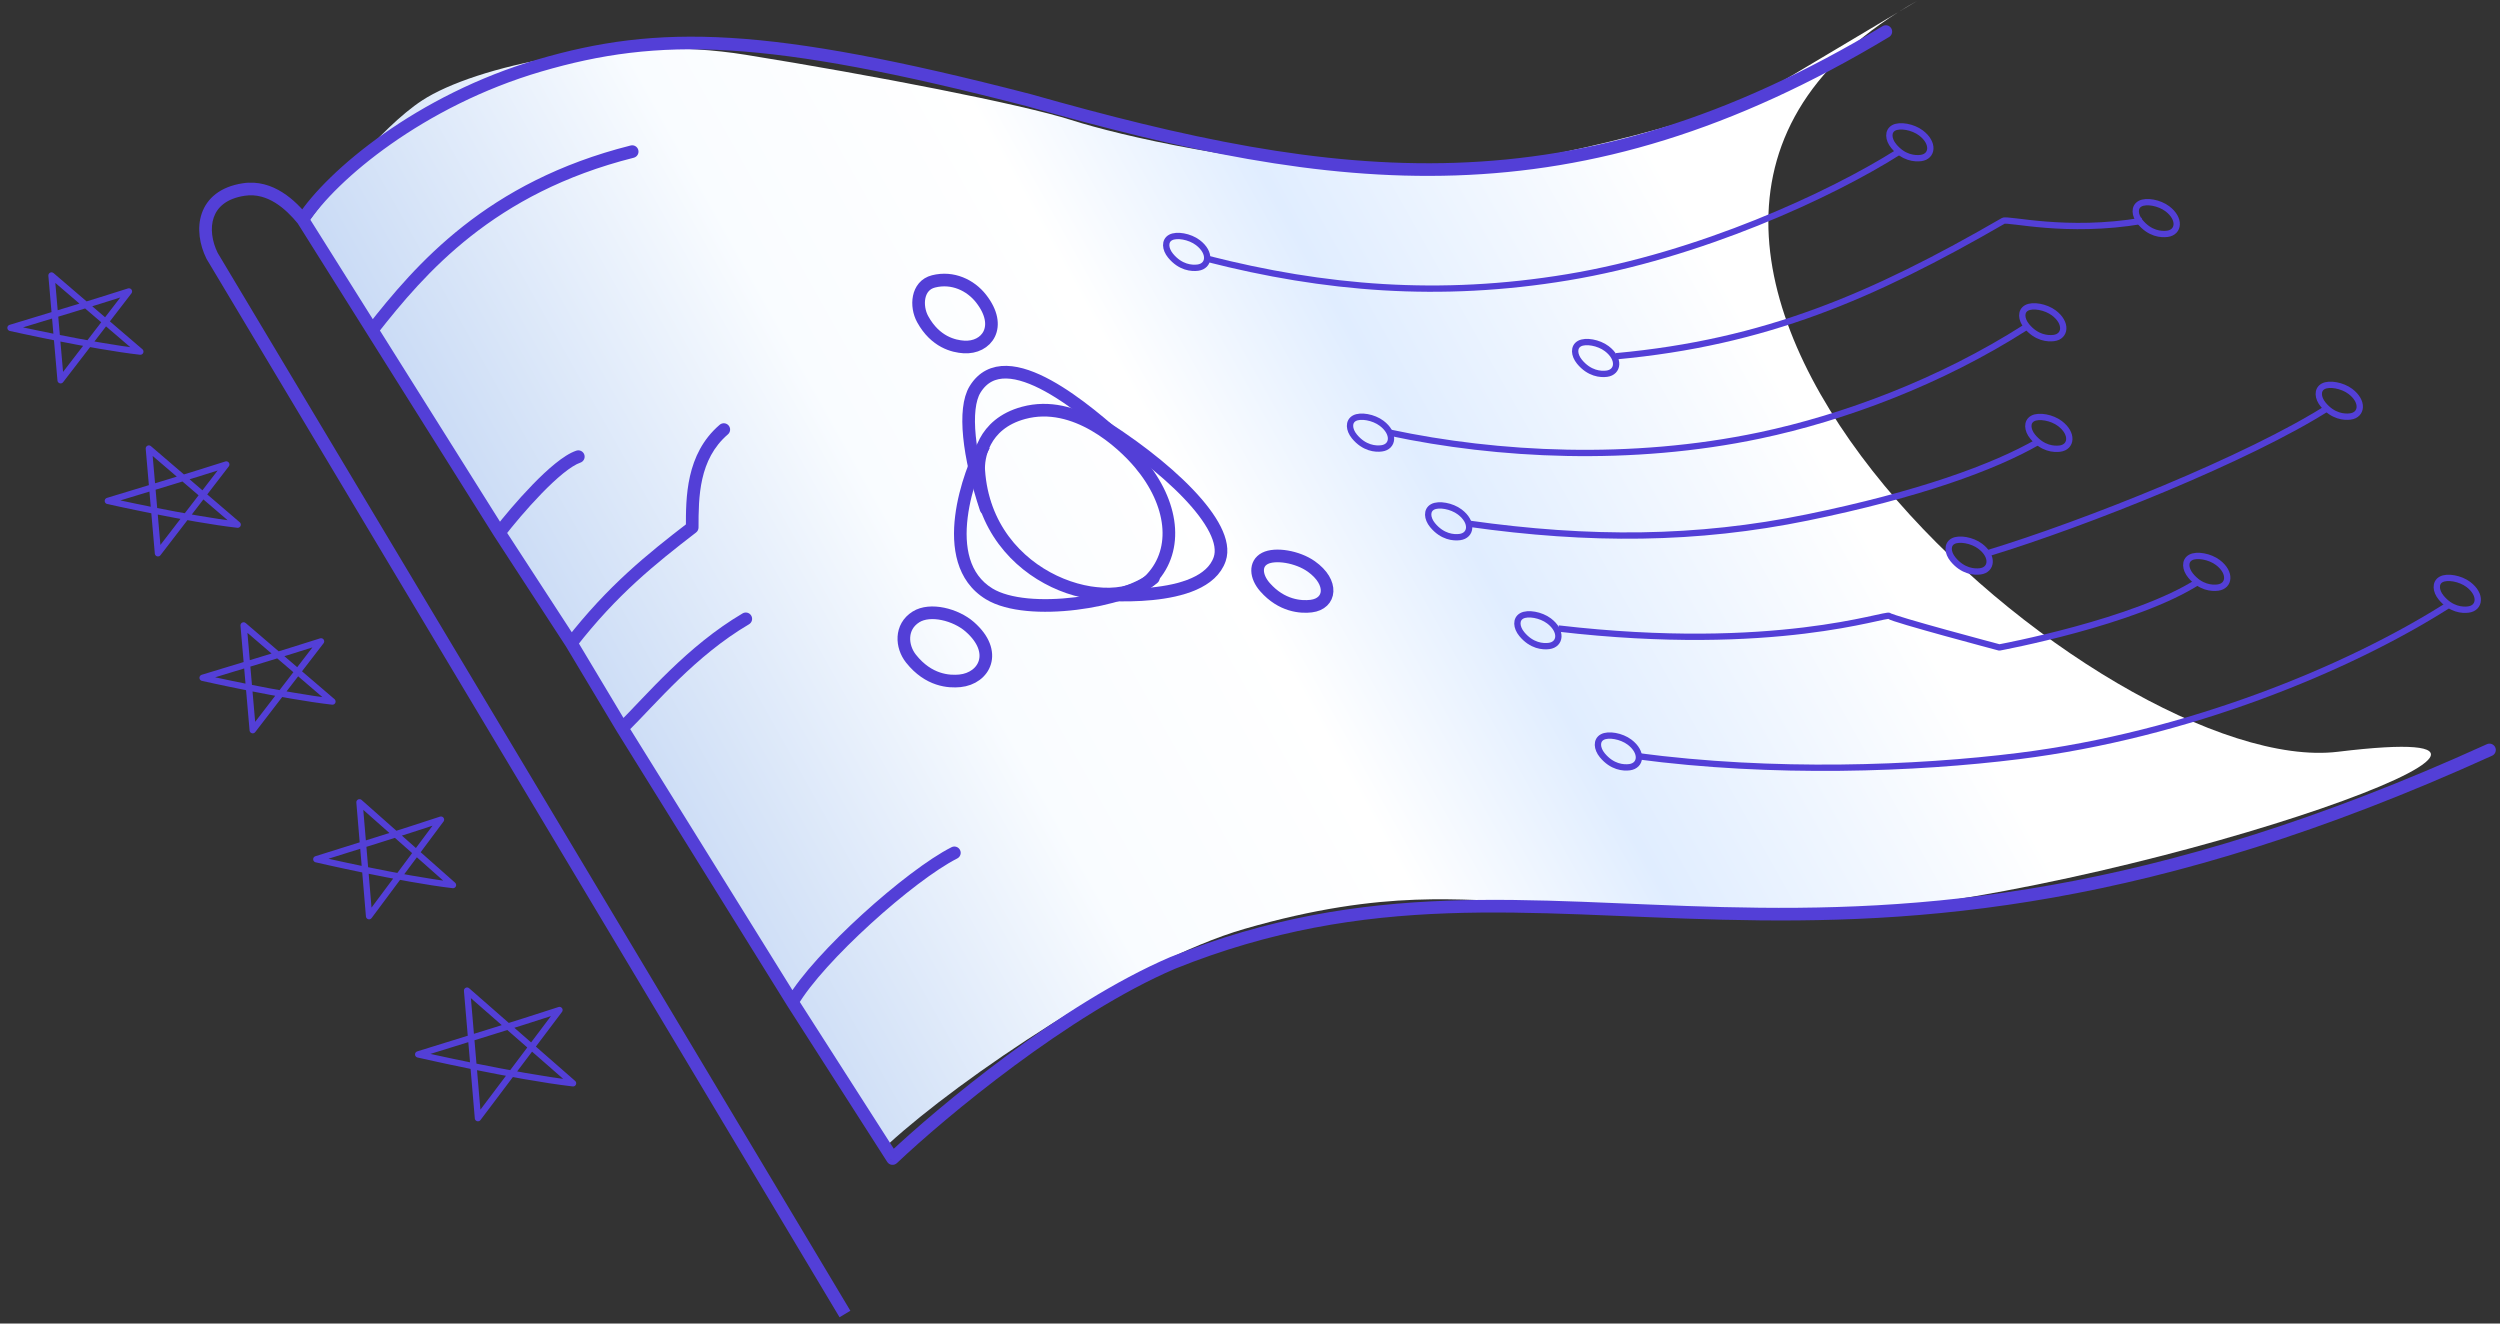<svg width="238" height="126" viewBox="0 0 238 126" fill="none" xmlns="http://www.w3.org/2000/svg">
<rect x="0" y="0" width="238" height="126" fill="#333333" stroke="none"/>
<path d="M84.642 108.855L28.912 21.728C31.008 18.758 36.198 12.168 40.188 9.56C45.175 6.301 58.837 3.259 70.98 5.215C83.124 7.17 97.213 9.906 101.983 11.427C106.754 12.948 118.47 15.644 132.132 16.296C143.061 16.817 159.671 12.023 166.611 9.56L180.684 1.175C181.315 0.776 181.972 0.384 182.657 0L180.684 1.175C143.322 24.836 200.683 74.229 222.566 71.568C250.6 68.158 205.749 84.275 176.257 86.904C174.864 87.028 154.756 86.331 145.359 85.824C139.271 85.824 132.054 84.498 118.47 88.431C107.865 91.502 91.364 102.699 84.642 108.855Z" fill="url(#paint0_linear_41_5526)"/>
<path d="M155.808 71.975C168.817 73.71 182.428 73.195 192.185 71.975C208.229 69.97 223.525 63.687 233.065 57.616" stroke="#533FD7" stroke-width="0.601" stroke-linejoin="round"/>
<path d="M114.925 24.632C126.06 27.479 137.057 28.42 149.254 26.395C161.788 24.314 174.237 18.589 180.742 14.47M153.857 33.914C168.019 32.613 178.259 28.227 190.716 21.023C191.143 20.776 196.705 22.252 203.922 21.023M132.354 41.197C142.545 43.365 155.283 44.039 167.537 41.453C175.501 39.773 184.694 36.368 192.835 31.165M139.872 49.86C151.299 51.476 161.523 51.421 172.069 49.259C182.616 47.097 189.789 44.505 194.038 42.055M189.198 52.679C198.51 49.86 214.146 43.602 221.664 38.791M148.359 59.834C169.04 62.246 179.565 58.337 179.866 58.638C180.167 58.938 190.339 61.638 190.339 61.638C190.339 61.638 203.321 59.239 209.335 55.33" stroke="#533FD7" stroke-width="0.601" stroke-linejoin="round"/>
<path d="M104.088 56.533C104.454 56.533 114.612 57.62 116.116 53.225C117.213 50.023 111.004 44.204 104.088 39.994" stroke="#533FD7" stroke-width="1.203" stroke-linejoin="round"/>
<path d="M94.165 56.533L94.478 56.02L94.165 56.533ZM110.193 55.486C110.445 55.27 110.474 54.89 110.258 54.638C110.042 54.386 109.662 54.356 109.41 54.573L110.193 55.486ZM93.164 42.081C92.471 43.349 91.29 46.188 90.929 49.128C90.57 52.044 91 55.304 93.851 57.046L94.478 56.02C92.254 54.66 91.781 52.056 92.122 49.275C92.461 46.518 93.582 43.825 94.22 42.658L93.164 42.081ZM93.851 57.046C94.885 57.678 96.266 58.019 97.745 58.161C99.235 58.304 100.876 58.251 102.471 58.056C104.067 57.861 105.633 57.523 106.972 57.089C108.297 56.659 109.456 56.117 110.193 55.486L109.41 54.573C108.854 55.05 107.873 55.532 106.601 55.945C105.343 56.353 103.854 56.676 102.326 56.862C100.797 57.048 99.245 57.096 97.86 56.964C96.466 56.83 95.291 56.517 94.478 56.02L93.851 57.046Z" fill="#533FD7"/>
<path d="M97.441 39.307C93.514 40.371 93.101 43.677 93.175 44.784C93.896 55.486 106.139 58.826 109.627 55.069C112.22 52.277 111.69 47.905 108.515 44.123C106.859 42.15 102.356 37.976 97.441 39.307Z" stroke="#533FD7" stroke-width="1.203" stroke-linejoin="round"/>
<path d="M87.196 58.732C85.693 59.676 85.8 61.54 86.731 62.709C88.406 64.815 90.355 64.918 91.385 64.815C93.712 64.581 95.077 62.086 92.316 59.668C90.999 58.516 88.561 57.874 87.196 58.732Z" stroke="#533FD7" stroke-width="1.203" stroke-linejoin="round"/>
<path d="M88.872 26.788C87.278 27.189 87.168 29.165 87.838 30.384C89.044 32.579 90.806 32.97 91.761 33.031C93.92 33.168 95.499 31.111 93.398 28.427C92.396 27.146 90.693 26.331 88.872 26.788Z" stroke="#533FD7" stroke-width="1.203" stroke-linejoin="round"/>
<path d="M120.424 53.158C119.441 53.666 119.543 54.889 120.424 55.894C122.009 57.702 123.857 57.821 124.826 57.702C126.703 57.471 126.982 55.441 124.826 53.919C123.52 52.997 121.407 52.65 120.424 53.158Z" stroke="#533FD7" stroke-width="1.203" stroke-linejoin="round"/>
<path d="M152.535 70.171C151.955 70.491 152.015 71.263 152.535 71.897C153.47 73.038 154.56 73.113 155.132 73.038C156.239 72.892 156.404 71.612 155.132 70.651C154.361 70.07 153.115 69.851 152.535 70.171Z" stroke="#533FD7" stroke-width="0.601" stroke-linejoin="round"/>
<path d="M144.869 58.631C144.289 58.951 144.349 59.723 144.868 60.357C145.803 61.498 146.894 61.573 147.466 61.498C148.573 61.352 148.737 60.072 147.466 59.111C146.695 58.529 145.448 58.311 144.869 58.631Z" stroke="#533FD7" stroke-width="0.601" stroke-linejoin="round"/>
<path d="M136.375 48.261C135.796 48.581 135.856 49.353 136.375 49.987C137.31 51.128 138.4 51.203 138.972 51.128C140.08 50.982 140.244 49.702 138.972 48.741C138.202 48.159 136.955 47.941 136.375 48.261Z" stroke="#533FD7" stroke-width="0.601" stroke-linejoin="round"/>
<path d="M128.935 39.818C128.355 40.138 128.415 40.91 128.935 41.544C129.87 42.684 130.96 42.76 131.532 42.684C132.639 42.539 132.804 41.258 131.532 40.298C130.761 39.716 129.515 39.497 128.935 39.818Z" stroke="#533FD7" stroke-width="0.601" stroke-linejoin="round"/>
<path d="M150.366 32.711C149.787 33.031 149.847 33.803 150.366 34.437C151.301 35.578 152.391 35.653 152.963 35.578C154.071 35.432 154.235 34.152 152.963 33.191C152.193 32.609 150.946 32.391 150.366 32.711Z" stroke="#533FD7" stroke-width="0.601" stroke-linejoin="round"/>
<path d="M203.734 19.393C203.154 19.713 203.214 20.485 203.733 21.119C204.668 22.26 205.758 22.335 206.331 22.26C207.438 22.114 207.602 20.833 206.331 19.873C205.56 19.291 204.313 19.073 203.734 19.393Z" stroke="#533FD7" stroke-width="0.601" stroke-linejoin="round"/>
<path d="M180.279 12.176C179.699 12.496 179.759 13.268 180.278 13.902C181.213 15.043 182.303 15.118 182.876 15.043C183.983 14.897 184.147 13.617 182.876 12.656C182.105 12.074 180.858 11.856 180.279 12.176Z" stroke="#533FD7" stroke-width="0.601" stroke-linejoin="round"/>
<path d="M192.933 29.312C192.353 29.632 192.413 30.404 192.932 31.038C193.867 32.179 194.957 32.254 195.53 32.179C196.637 32.033 196.801 30.752 195.53 29.792C194.759 29.21 193.512 28.992 192.933 29.312Z" stroke="#533FD7" stroke-width="0.601" stroke-linejoin="round"/>
<path d="M193.51 39.841C192.93 40.161 192.99 40.933 193.509 41.567C194.444 42.708 195.534 42.783 196.106 42.708C197.214 42.562 197.378 41.282 196.106 40.321C195.336 39.739 194.089 39.521 193.51 39.841Z" stroke="#533FD7" stroke-width="0.601" stroke-linejoin="round"/>
<path d="M221.16 36.782C220.58 37.103 220.641 37.875 221.16 38.508C222.095 39.649 223.185 39.725 223.757 39.649C224.864 39.504 225.029 38.223 223.757 37.263C222.987 36.681 221.74 36.462 221.16 36.782Z" stroke="#533FD7" stroke-width="0.601" stroke-linejoin="round"/>
<path d="M185.925 51.525C185.345 51.845 185.405 52.617 185.925 53.251C186.86 54.392 187.95 54.467 188.522 54.392C189.629 54.246 189.793 52.965 188.522 52.005C187.751 51.423 186.505 51.205 185.925 51.525Z" stroke="#533FD7" stroke-width="0.601" stroke-linejoin="round"/>
<path d="M208.545 53.072C207.965 53.392 208.025 54.164 208.545 54.797C209.48 55.938 210.57 56.014 211.142 55.938C212.249 55.793 212.414 54.512 211.142 53.552C210.371 52.97 209.125 52.751 208.545 53.072Z" stroke="#533FD7" stroke-width="0.601" stroke-linejoin="round"/>
<path d="M232.393 55.162C231.814 55.483 231.874 56.255 232.393 56.888C233.328 58.029 234.418 58.105 234.99 58.029C236.098 57.883 236.262 56.603 234.99 55.643C234.22 55.061 232.973 54.842 232.393 55.162Z" stroke="#533FD7" stroke-width="0.601" stroke-linejoin="round"/>
<path d="M111.435 22.612C110.855 22.932 110.915 23.704 111.435 24.338C112.37 25.479 113.46 25.554 114.032 25.479C115.139 25.333 115.303 24.052 114.032 23.092C113.261 22.51 112.015 22.291 111.435 22.612Z" stroke="#533FD7" stroke-width="0.601" stroke-linejoin="round"/>
<path d="M5.77 36.201L4.903 26.227L13.359 33.474C8.7 32.945 1 31.214 1 31.214C5.987 29.697 8.192 29.046 12.274 27.745L5.77 36.201Z" stroke="#533FD7" stroke-width="0.601" stroke-linejoin="round"/>
<path d="M15.038 52.674L14.171 42.7L22.626 49.947C17.968 49.418 10.268 47.687 10.268 47.687C15.255 46.169 17.459 45.519 21.542 44.218L15.038 52.674Z" stroke="#533FD7" stroke-width="0.601" stroke-linejoin="round"/>
<path d="M24.059 69.514L23.192 59.54L31.648 66.787C26.989 66.258 19.289 64.527 19.289 64.527C24.276 63.009 26.481 62.359 30.564 61.058L24.059 69.514Z" stroke="#533FD7" stroke-width="0.601" stroke-linejoin="round"/>
<path d="M35.136 87.22L34.223 76.379L43.124 84.256C38.22 83.681 30.114 81.799 30.114 81.799C35.364 80.15 37.685 79.443 41.982 78.029L35.136 87.22Z" stroke="#533FD7" stroke-width="0.601" stroke-linejoin="round"/>
<path d="M45.501 106.449L44.466 94.308L54.554 103.13C48.997 102.486 39.81 100.379 39.81 100.379C45.76 98.531 48.39 97.739 53.261 96.155L45.501 106.449Z" stroke="#533FD7" stroke-width="0.601" stroke-linejoin="round"/>
<path d="M84.972 110.293L84.465 110.617C84.562 110.768 84.721 110.868 84.899 110.89C85.077 110.911 85.255 110.853 85.385 110.729L84.972 110.293ZM111.635 91.671L111.411 91.113L111.398 91.118L111.635 91.671ZM237.249 71.943C237.551 71.806 237.685 71.449 237.548 71.147C237.41 70.845 237.054 70.711 236.751 70.848L237.249 71.943ZM97.978 9.545L98.142 8.967L98.129 8.963L97.978 9.545ZM179.843 3.522C180.128 3.351 180.219 2.981 180.048 2.697C179.877 2.412 179.508 2.32 179.223 2.491L179.843 3.522ZM60.332 15.017C60.654 14.936 60.849 14.609 60.768 14.287C60.687 13.965 60.36 13.769 60.038 13.851L60.332 15.017ZM47.542 50.703L47.033 51.023L47.038 51.031L47.542 50.703ZM55.249 44.044C55.564 43.938 55.733 43.596 55.627 43.282C55.521 42.967 55.18 42.798 54.865 42.904L55.249 44.044ZM65.898 50.218L66.265 50.694C66.413 50.581 66.5 50.404 66.5 50.218H65.898ZM69.297 41.352C69.549 41.136 69.578 40.757 69.362 40.504C69.146 40.252 68.766 40.223 68.514 40.439L69.297 41.352ZM59.239 69.325L58.723 69.634L58.728 69.642L59.239 69.325ZM71.305 59.432C71.592 59.263 71.687 58.894 71.518 58.608C71.349 58.322 70.981 58.227 70.695 58.395L71.305 59.432ZM75.434 95.395L74.923 95.713L74.927 95.72L75.434 95.395ZM91.128 81.727C91.425 81.577 91.544 81.216 91.394 80.919C91.244 80.623 90.882 80.504 90.586 80.654L91.128 81.727ZM23.198 18.042L23.29 18.637L23.198 18.042ZM20.191 24.357L19.652 24.623C19.659 24.638 19.667 24.652 19.675 24.666L20.191 24.357ZM85.385 110.729C89.996 106.361 101.74 96.562 111.872 92.224L111.398 91.118C101.066 95.543 89.196 105.462 84.558 109.856L85.385 110.729ZM29.332 21.236C30.649 19.204 33.387 16.415 37.225 13.716C41.054 11.024 45.944 8.444 51.541 6.808L51.203 5.653C45.465 7.331 40.456 9.974 36.533 12.732C32.619 15.485 29.751 18.378 28.323 20.582L29.332 21.236ZM51.541 6.808C62.718 3.539 72.717 3.635 97.828 10.128L98.129 8.963C72.948 2.452 62.693 2.293 51.203 5.653L51.541 6.808ZM28.318 21.229L34.923 31.744L35.942 31.105L29.336 20.589L28.318 21.229ZM35.905 31.796C40.483 25.967 46.994 18.376 60.332 15.017L60.038 13.851C46.312 17.307 39.593 25.152 34.959 31.053L35.905 31.796ZM34.923 31.744L47.033 51.023L48.051 50.383L35.942 31.105L34.923 31.744ZM48.018 51.071C48.826 50.026 50.17 48.412 51.565 46.976C52.262 46.258 52.965 45.594 53.613 45.069C54.274 44.535 54.833 44.184 55.249 44.044L54.865 42.904C54.24 43.114 53.544 43.578 52.857 44.134C52.157 44.699 51.418 45.401 50.702 46.138C49.269 47.613 47.896 49.263 47.066 50.335L48.018 51.071ZM47.038 51.031L53.881 61.547L54.889 60.891L48.046 50.375L47.038 51.031ZM54.859 61.589C58.735 56.611 62.367 53.693 66.265 50.694L65.532 49.741C61.611 52.757 57.882 55.749 53.91 60.85L54.859 61.589ZM66.5 50.218C66.5 47.322 66.53 43.725 69.297 41.352L68.514 40.439C65.267 43.223 65.297 47.417 65.297 50.218H66.5ZM53.869 61.528L58.723 69.634L59.755 69.016L54.901 60.91L53.869 61.528ZM59.662 69.752C62.515 66.921 66.189 62.448 71.305 59.432L70.695 58.395C65.406 61.513 61.556 66.178 58.815 68.898L59.662 69.752ZM58.728 69.642L74.923 95.713L75.945 95.078L59.75 69.008L58.728 69.642ZM74.927 95.72L84.465 110.617L85.478 109.968L75.94 95.071L74.927 95.72ZM75.953 95.698C77.151 93.642 79.895 90.674 82.907 87.929C85.916 85.187 89.099 82.752 91.128 81.727L90.586 80.654C88.406 81.755 85.124 84.282 82.097 87.04C79.072 89.796 76.21 92.867 74.914 95.093L75.953 95.698ZM29.292 20.527C28.173 19.163 26.031 16.998 23.107 17.448L23.29 18.637C25.5 18.297 27.245 19.928 28.362 21.29L29.292 20.527ZM23.107 17.448C20.97 17.776 19.707 18.872 19.209 20.317C18.728 21.712 19.003 23.311 19.652 24.623L20.73 24.09C20.177 22.971 20 21.713 20.346 20.709C20.675 19.755 21.517 18.909 23.29 18.637L23.107 17.448ZM19.675 24.666L79.924 125.402L80.956 124.785L20.707 24.048L19.675 24.666ZM111.859 92.229C130.247 84.839 145.271 87.092 163.979 87.557C182.681 88.022 204.849 86.667 237.249 71.943L236.751 70.848C204.552 85.481 182.572 86.816 164.009 86.354C145.45 85.893 130.091 83.605 111.411 91.113L111.859 92.229ZM97.814 10.124C112.458 14.275 125.481 17.139 138.588 16.701C151.712 16.264 164.883 12.52 179.843 3.522L179.223 2.491C164.419 11.396 151.445 15.069 138.548 15.499C125.635 15.93 112.762 13.111 98.142 8.967L97.814 10.124Z" fill="#533FD7"/>
<path d="M93.864 48.414C92.202 43.411 91.687 38.927 92.823 37.074C95.777 32.256 103.717 39.298 106.856 42.078" stroke="#533FD7" stroke-width="1.203" stroke-linecap="round" stroke-linejoin="round"/>
<defs>
<linearGradient id="paint0_linear_41_5526" x1="59.584" y1="98.03" x2="191.329" y2="24.204" gradientUnits="userSpaceOnUse">
<stop stop-color="#BAD0F2"/>
<stop offset="0.303" stop-color="#F9FCFF"/>
<stop offset="0.475" stop-color="white"/>
<stop offset="0.614" stop-color="#E0EDFF"/>
<stop offset="0.835" stop-color="white"/>
</linearGradient>
</defs>
</svg>
